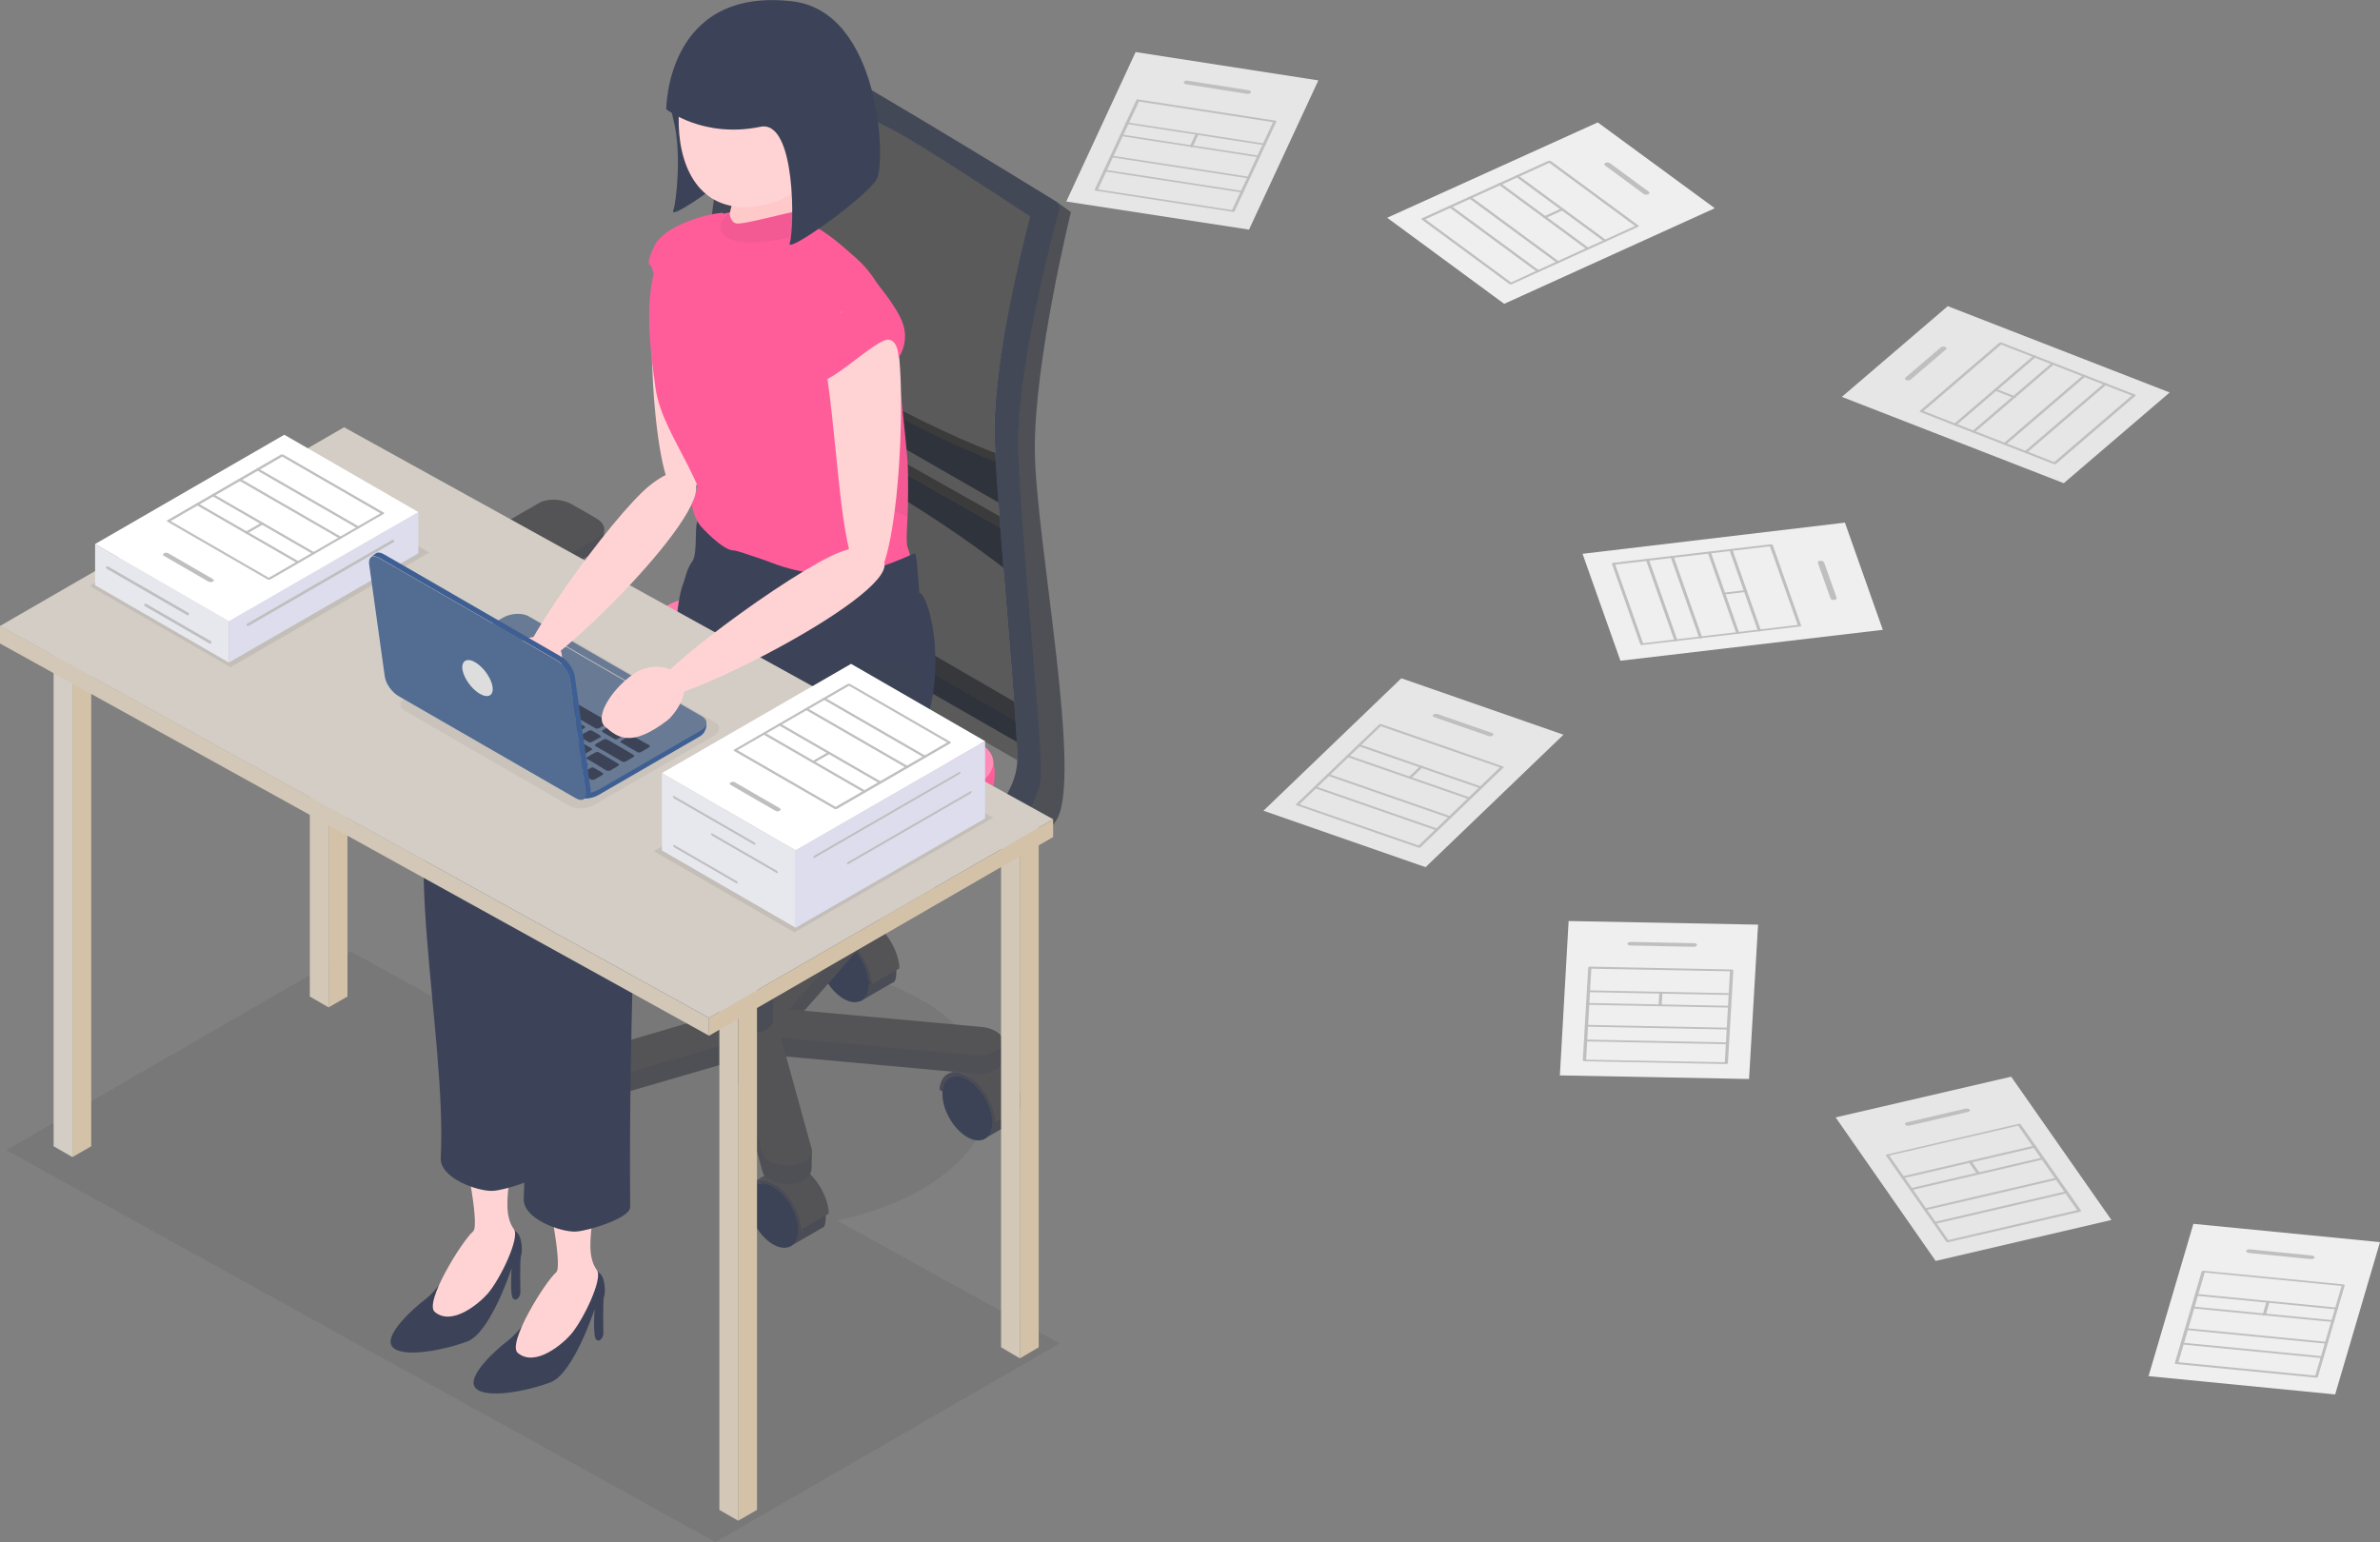 <?xml version="1.0" encoding="utf-8"?>
<!-- Generator: Adobe Illustrator 25.0.1, SVG Export Plug-In . SVG Version: 6.00 Build 0)  -->
<svg version="1.1" id="_レイヤー_2" xmlns="http://www.w3.org/2000/svg" xmlns:xlink="http://www.w3.org/1999/xlink" x="0px"
	 y="0px" viewBox="0 0 923.4 598.5" style="enable-background:new 0 0 923.4 598.5;" xml:space="preserve">
<rect x="0" y="0" width="923.4" height="598.5" fill="#808080" stroke="none"/>
<style type="text/css">
	.st0{fill:#EFEFEF;}
	.st1{fill:#BFBFBF;}
	.st2{fill:#E6E6E6;}
	.st3{opacity:0.1;fill:#333333;enable-background:new    ;}
	.st4{fill:#4A4C56;}
	.st5{fill:#4F5056;}
	.st6{fill:#545456;}
	.st7{fill:#3D4356;}
	.st8{fill:#443A2B;}
	.st9{fill:#434856;}
	.st10{opacity:0.3;enable-background:new    ;}
	.st11{fill:#FF5D9A;}
	.st12{fill:url(#SVGID_1_);}
	.st13{fill:#FFD3D4;}
	.st14{opacity:5.000000e-02;enable-background:new    ;}
	.st15{fill:#3C4358;}
	.st16{fill:#FFC9CA;}
	.st17{fill:#D3C2A8;}
	.st18{fill:#D3CDC5;}
	.st19{fill:#D3C7B7;}
	.st20{fill:#E5E5EC;}
	.st21{fill:#FFFFFF;}
	.st22{fill:#E7E7EE;}
	.st23{fill:#DDDDEE;}
	.st24{fill:#3E5F94;}
	.st25{fill:#697A94;}
	.st26{fill:#BDBDBD;}
	.st27{fill:#536C92;}
	.st28{fill:#DDDDDD;}
</style>
<g id="_レイヤー_2-2">
	<g>
		<g>
			<polygon class="st0" points="608.6,357.4 682.1,358.8 678.6,418.7 605.2,417.3 			"/>
			<path class="st1" d="M632.7,365.5l24.5,0.5c0.7,0,1.2,0.3,1.2,0.7s-0.6,0.7-1.3,0.7l-24.5-0.5c-0.7,0-1.2-0.3-1.2-0.7
				C631.4,365.8,632,365.5,632.7,365.5L632.7,365.5z"/>
			<g>
				<path class="st1" d="M616.8,375.1l55.1,1.1c0.3,0,0.6,0.2,0.6,0.4l-2.1,36c0,0.2-0.3,0.3-0.6,0.3l-55.1-1.1
					c-0.3,0-0.6-0.2-0.6-0.4l2.1-36C616.2,375.3,616.5,375.1,616.8,375.1L616.8,375.1z M671.2,376.9l-53.8-1l-2,35.3l53.8,1
					L671.2,376.9L671.2,376.9z"/>
				<path class="st1" d="M615.2,403.4l55.1,1.1c0.3,0,0.6,0.2,0.6,0.4s-0.3,0.3-0.6,0.3l-55.1-1.1c-0.3,0-0.6-0.2-0.6-0.4
					C614.6,403.5,614.9,403.4,615.2,403.4z"/>
				<path class="st1" d="M615.5,397.7l55.1,1.1c0.3,0,0.6,0.2,0.6,0.4c0,0.2-0.3,0.3-0.6,0.3l-55.1-1.1c-0.3,0-0.6-0.2-0.6-0.4
					C614.9,397.9,615.2,397.7,615.5,397.7L615.5,397.7z"/>
				<path class="st1" d="M616,389.2l55.1,1.1c0.3,0,0.6,0.2,0.6,0.4c0,0.2-0.3,0.3-0.6,0.3l-55.1-1.1c-0.3,0-0.6-0.2-0.6-0.4
					C615.4,389.4,615.7,389.2,616,389.2L616,389.2z"/>
				<path class="st1" d="M616.3,384.3l55.1,1.1c0.3,0,0.6,0.2,0.6,0.4s-0.3,0.3-0.6,0.3l-55.1-1.1c-0.3,0-0.6-0.2-0.6-0.4
					S616,384.3,616.3,384.3L616.3,384.3z"/>
				<path class="st1" d="M644.4,384.8c0.3,0,0.6,0.2,0.6,0.4l-0.3,4.9c0,0.2-0.3,0.3-0.6,0.3s-0.6-0.2-0.6-0.4l0.3-4.9
					C643.8,385,644.1,384.8,644.4,384.8z"/>
			</g>
		</g>
		<g>
			<polygon class="st0" points="851,474.9 923.4,482 906,541.1 833.6,534 			"/>
			<path class="st1" d="M872.9,484.8l24.1,2.4c0.7,0.1,1.1,0.4,1,0.8s-0.7,0.6-1.4,0.6l-24.1-2.4c-0.7-0.1-1.1-0.4-1-0.8
				C871.6,485,872.2,484.7,872.9,484.8z"/>
			<g>
				<path class="st1" d="M854.9,493.1l54.3,5.3c0.3,0,0.6,0.2,0.5,0.4l-10.4,35.5c-0.1,0.2-0.4,0.3-0.7,0.3l-54.3-5.3
					c-0.3,0-0.6-0.2-0.5-0.4l10.4-35.5C854.3,493.2,854.6,493.1,854.9,493.1L854.9,493.1z M908.5,499l-53.1-5.2l-10.2,34.8l53.1,5.2
					L908.5,499z"/>
				<path class="st1" d="M846.8,521l54.3,5.3c0.3,0,0.6,0.2,0.5,0.4c-0.1,0.2-0.4,0.3-0.7,0.3l-54.3-5.3c-0.3,0-0.6-0.2-0.5-0.4
					C846.1,521.1,846.4,520.9,846.8,521L846.8,521z"/>
				<path class="st1" d="M848.4,515.4l54.3,5.3c0.3,0,0.6,0.2,0.5,0.4c-0.1,0.2-0.4,0.3-0.7,0.3l-54.3-5.3c-0.3,0-0.6-0.2-0.5-0.4
					C847.7,515.5,848.1,515.4,848.4,515.4z"/>
				<path class="st1" d="M850.9,507l54.3,5.3c0.3,0,0.6,0.2,0.5,0.4c-0.1,0.2-0.4,0.3-0.7,0.3l-54.3-5.3c-0.3,0-0.6-0.2-0.5-0.4
					C850.2,507.1,850.5,507,850.9,507z"/>
				<path class="st1" d="M852.3,502.1l54.3,5.3c0.3,0,0.6,0.2,0.5,0.4c-0.1,0.2-0.4,0.3-0.7,0.3l-54.3-5.3c-0.3,0-0.6-0.2-0.5-0.4
					S852,502.1,852.3,502.1z"/>
				<path class="st1" d="M880,504.9c0.3,0,0.6,0.2,0.5,0.4l-1.4,4.9c-0.1,0.2-0.4,0.3-0.7,0.3c-0.3,0-0.6-0.2-0.5-0.4l1.4-4.9
					C879.4,505,879.7,504.8,880,504.9z"/>
			</g>
		</g>
		<g>
			<polygon class="st2" points="543.7,263.2 606.6,285.1 553.1,336.5 490.2,314.6 			"/>
			<path class="st1" d="M557.8,277.1l21,7.3c0.6,0.2,0.8,0.6,0.4,1c-0.3,0.3-1.1,0.4-1.7,0.2l-21-7.3c-0.6-0.2-0.8-0.6-0.4-1
				C556.5,277,557.2,276.9,557.8,277.1z"/>
			<g>
				<path class="st1" d="M535.9,281l47.2,16.4c0.3,0.1,0.4,0.3,0.2,0.5l-32.2,30.9c-0.2,0.2-0.5,0.2-0.8,0.1l-47.2-16.4
					c-0.3-0.1-0.4-0.3-0.2-0.5l32.2-30.9C535.2,281,535.6,280.9,535.9,281z M581.9,297.8l-46.2-16l-31.5,30.3l46.2,16L581.9,297.8
					L581.9,297.8z"/>
				<path class="st1" d="M510.6,305.2l47.2,16.4c0.3,0.1,0.4,0.3,0.2,0.5c-0.2,0.2-0.5,0.2-0.8,0.1L510,305.8
					c-0.3-0.1-0.4-0.3-0.2-0.5C510,305.2,510.3,305.1,510.6,305.2L510.6,305.2z"/>
				<path class="st1" d="M515.7,300.4l47.2,16.4c0.3,0.1,0.4,0.3,0.2,0.5c-0.2,0.2-0.5,0.2-0.8,0.1L515.1,301
					c-0.3-0.1-0.4-0.3-0.2-0.5C515,300.3,515.4,300.3,515.7,300.4z"/>
				<path class="st1" d="M523.2,293.1l47.2,16.4c0.3,0.1,0.4,0.3,0.2,0.5c-0.2,0.2-0.5,0.2-0.8,0.1l-47.2-16.4
					c-0.3-0.1-0.4-0.3-0.2-0.5C522.6,293.1,523,293,523.2,293.1L523.2,293.1z"/>
				<path class="st1" d="M527.7,288.9l47.2,16.4c0.3,0.1,0.4,0.3,0.2,0.5c-0.2,0.2-0.5,0.2-0.8,0.1L527,289.5
					c-0.3-0.1-0.4-0.3-0.2-0.5C527,288.8,527.4,288.8,527.7,288.9z"/>
				<path class="st1" d="M551.8,297.2c0.3,0.1,0.4,0.3,0.2,0.5l-4.4,4.2c-0.2,0.2-0.5,0.2-0.8,0.1c-0.3-0.1-0.4-0.3-0.2-0.5l4.4-4.2
					C551.1,297.2,551.5,297.1,551.8,297.2z"/>
			</g>
		</g>
		<g>
			<polygon class="st2" points="712.2,433.6 780.3,417.8 819.2,473.4 751,489.3 			"/>
			<path class="st1" d="M739.9,435.5l22.7-5.3c0.6-0.1,1.3,0,1.6,0.4c0.3,0.4-0.1,0.8-0.7,0.9l-22.7,5.3c-0.6,0.1-1.3,0-1.6-0.4
				C738.9,436,739.2,435.6,739.9,435.5z"/>
			<g>
				<path class="st1" d="M732.1,448l51.1-11.9c0.3-0.1,0.7,0,0.8,0.2l23.4,33.4c0.1,0.2,0,0.4-0.3,0.5L755.9,482
					c-0.3,0.1-0.7,0-0.8-0.2l-23.4-33.4C731.6,448.2,731.8,448,732.1,448z M783,436.8l-50,11.6l22.9,32.8l50-11.6L783,436.8
					L783,436.8z"/>
				<path class="st1" d="M750.4,474.2l51.1-11.9c0.3-0.1,0.7,0,0.8,0.2c0.1,0.2,0,0.4-0.3,0.5l-51.1,11.9c-0.3,0.1-0.7,0-0.8-0.2
					C749.9,474.4,750.1,474.2,750.4,474.2z"/>
				<path class="st1" d="M746.7,468.9l51.1-11.9c0.3-0.1,0.7,0,0.8,0.2c0.1,0.2,0,0.4-0.3,0.5l-51.1,11.9c-0.3,0.1-0.7,0-0.8-0.2
					S746.4,469,746.7,468.9z"/>
				<path class="st1" d="M741.2,461.1l51.1-11.9c0.3-0.1,0.7,0,0.8,0.2c0.1,0.2,0,0.4-0.3,0.5l-51.1,11.9c-0.3,0.1-0.7,0-0.8-0.2
					C740.8,461.3,740.9,461.1,741.2,461.1z"/>
				<path class="st1" d="M738,456.5l51.1-11.9c0.3-0.1,0.7,0,0.8,0.2c0.1,0.2,0,0.4-0.3,0.5l-51.1,11.9c-0.3,0.1-0.7,0-0.8-0.2
					C737.6,456.7,737.7,456.5,738,456.5z"/>
				<path class="st1" d="M764.1,450.4c0.3-0.1,0.7,0,0.8,0.2l3.2,4.6c0.1,0.2,0,0.4-0.3,0.5c-0.3,0.1-0.7,0-0.8-0.2l-3.2-4.6
					C763.7,450.7,763.8,450.5,764.1,450.4z"/>
			</g>
		</g>
		<g>
			<polygon class="st0" points="619.9,47.5 665.3,80.8 583.6,117.9 538.2,84.5 			"/>
			<path class="st1" d="M624.6,63.3l15.1,11.1c0.4,0.3,0.3,0.8-0.2,1c-0.5,0.2-1.3,0.2-1.7-0.1l-15.1-11.1c-0.4-0.3-0.3-0.8,0.2-1
				C623.4,63,624.2,63,624.6,63.3z"/>
			<g>
				<path class="st1" d="M601.7,62.5l34,25c0.2,0.2,0.2,0.4-0.1,0.5l-49.1,22.3c-0.3,0.1-0.7,0.1-0.9-0.1l-34-25
					c-0.2-0.2-0.2-0.4,0.1-0.5l49.1-22.3C601.1,62.3,601.5,62.4,601.7,62.5z M634.4,87.7l-33.3-24.5L553,85.1l33.3,24.5
					C586.2,109.5,634.4,87.7,634.4,87.7z"/>
				<path class="st1" d="M563.2,80l34,25c0.2,0.2,0.2,0.4-0.1,0.5s-0.7,0.1-0.9-0.1l-34-25c-0.2-0.2-0.2-0.4,0.1-0.5
					C562.6,79.8,563,79.8,563.2,80z"/>
				<path class="st1" d="M570.9,76.5l34,25c0.2,0.2,0.2,0.4-0.1,0.5c-0.3,0.1-0.7,0.1-0.9-0.1l-34-25c-0.2-0.2-0.2-0.4,0.1-0.5
					C570.3,76.3,570.7,76.3,570.9,76.5z"/>
				<path class="st1" d="M582.4,71.2l34,25c0.2,0.2,0.2,0.4-0.1,0.5s-0.7,0.1-0.9-0.1l-34-25c-0.2-0.2-0.2-0.4,0.1-0.5
					C581.8,71.1,582.2,71.1,582.4,71.2z"/>
				<path class="st1" d="M589.2,68.2l34,25c0.2,0.2,0.2,0.4-0.1,0.5c-0.3,0.1-0.7,0.1-0.9-0.1l-34-25c-0.2-0.2-0.2-0.4,0.1-0.5
					C588.6,68,588.9,68,589.2,68.2z"/>
				<path class="st1" d="M606.6,81c0.2,0.2,0.2,0.4-0.1,0.5l-6.7,3.1c-0.3,0.1-0.7,0.1-0.9-0.1c-0.2-0.2-0.2-0.4,0.1-0.5l6.7-3.1
					C606,80.8,606.3,80.8,606.6,81z"/>
			</g>
		</g>
		<g>
			<polygon class="st0" points="715.8,202.8 730.5,244.4 628.7,256.4 614,214.9 			"/>
			<path class="st1" d="M707.7,218.2l4.9,13.8c0.1,0.4-0.3,0.8-1,0.8c-0.7,0.1-1.3-0.2-1.4-0.6l-4.9-13.8c-0.1-0.4,0.3-0.8,1-0.8
				C706.9,217.6,707.5,217.8,707.7,218.2z"/>
			<g>
				<path class="st1" d="M687.8,211.5l11,31.2c0.1,0.2-0.1,0.4-0.5,0.4l-61.2,7.2c-0.3,0-0.7-0.1-0.7-0.3l-11-31.2
					c-0.1-0.2,0.1-0.4,0.5-0.4l61.2-7.2C687.4,211.2,687.7,211.4,687.8,211.5L687.8,211.5z M697.5,242.5L686.7,212l-60,7.1
					l10.8,30.5L697.5,242.5z"/>
				<path class="st1" d="M639.8,217.2l11,31.2c0.1,0.2-0.1,0.4-0.5,0.4c-0.3,0-0.7-0.1-0.7-0.3l-11-31.2c-0.1-0.2,0.1-0.4,0.5-0.4
					C639.4,216.9,639.8,217,639.8,217.2z"/>
				<path class="st1" d="M649.4,216.1l11,31.2c0.1,0.2-0.1,0.4-0.5,0.4c-0.3,0-0.7-0.1-0.7-0.3l-11-31.2c-0.1-0.2,0.1-0.4,0.5-0.4
					C649,215.8,649.4,215.9,649.4,216.1z"/>
				<path class="st1" d="M663.8,214.4l11,31.2c0.1,0.2-0.1,0.4-0.5,0.4c-0.3,0-0.7-0.1-0.7-0.3l-11-31.2c-0.1-0.2,0.1-0.4,0.5-0.4
					C663.4,214.1,663.8,214.2,663.8,214.4z"/>
				<path class="st1" d="M672.2,213.4l11,31.2c0.1,0.2-0.1,0.4-0.5,0.4c-0.3,0-0.7-0.1-0.7-0.3l-11-31.2c-0.1-0.2,0.1-0.4,0.5-0.4
					C671.8,213.1,672.1,213.2,672.2,213.4z"/>
				<path class="st1" d="M677.9,229.3c0.1,0.2-0.1,0.4-0.5,0.4l-8.4,1c-0.3,0-0.7-0.1-0.7-0.3c-0.1-0.2,0.1-0.4,0.5-0.4l8.4-1
					C677.5,229,677.8,229.1,677.9,229.3z"/>
			</g>
		</g>
		<g>
			<polygon class="st2" points="440.6,20.2 511.5,31.2 484.6,89.1 413.7,78.2 			"/>
			<path class="st1" d="M460.8,31.3l23.6,3.7c0.7,0.1,1,0.5,0.9,0.9c-0.2,0.4-0.8,0.6-1.5,0.5l-23.6-3.7c-0.7-0.1-1-0.5-0.9-0.9
				C459.5,31.4,460.1,31.2,460.8,31.3z"/>
			<g>
				<path class="st1" d="M441.6,38.6l53.2,8.2c0.3,0.1,0.5,0.2,0.4,0.4l-16.2,34.8c-0.1,0.2-0.4,0.3-0.7,0.2l-53.2-8.2
					c-0.3-0.1-0.5-0.2-0.4-0.4l16.2-34.8C440.9,38.6,441.2,38.5,441.6,38.6z M493.9,47.4l-52-8L426,73.5l52,8
					C478,81.5,493.9,47.4,493.9,47.4z"/>
				<path class="st1" d="M428.9,65.9l53.2,8.2c0.3,0.1,0.5,0.2,0.4,0.4c-0.1,0.2-0.4,0.3-0.7,0.2l-53.2-8.2
					c-0.3-0.1-0.5-0.2-0.4-0.4S428.6,65.8,428.9,65.9z"/>
				<path class="st1" d="M431.4,60.4l53.2,8.2c0.3,0.1,0.5,0.2,0.4,0.4c-0.1,0.2-0.4,0.3-0.7,0.2l-53.2-8.2
					c-0.3-0.1-0.5-0.2-0.4-0.4C430.8,60.5,431.1,60.4,431.4,60.4z"/>
				<path class="st1" d="M435.2,52.2l53.2,8.2c0.3,0.1,0.5,0.2,0.4,0.4c-0.1,0.2-0.4,0.3-0.7,0.2l-53.2-8.2
					c-0.3-0.1-0.5-0.2-0.4-0.4C434.6,52.3,434.9,52.2,435.2,52.2z"/>
				<path class="st1" d="M437.4,47.5l53.2,8.2c0.3,0.1,0.5,0.2,0.4,0.4c-0.1,0.2-0.4,0.3-0.7,0.2l-53.2-8.2
					c-0.3-0.1-0.5-0.2-0.4-0.4C436.8,47.5,437.1,47.4,437.4,47.5z"/>
				<path class="st1" d="M464.6,51.7c0.3,0.1,0.5,0.2,0.4,0.4l-2.2,4.8c-0.1,0.2-0.4,0.3-0.7,0.2s-0.5-0.2-0.4-0.4l2.2-4.8
					C464,51.7,464.3,51.6,464.6,51.7z"/>
			</g>
		</g>
		<g>
			<polygon class="st2" points="714.6,154 755.7,118.8 841.8,152.3 800.7,187.5 			"/>
			<path class="st1" d="M739.3,146.5l13.7-11.7c0.4-0.3,1.1-0.4,1.7-0.2c0.6,0.2,0.7,0.7,0.3,1l-13.7,11.7c-0.4,0.3-1.1,0.4-1.7,0.2
				C739.1,147.3,738.9,146.9,739.3,146.5z"/>
			<g>
				<path class="st1" d="M744.9,159.4l30.8-26.4c0.2-0.2,0.6-0.2,0.8-0.1l51.8,20.2c0.3,0.1,0.4,0.3,0.2,0.5l-30.8,26.4
					c-0.2,0.2-0.6,0.2-0.8,0.1l-51.8-20.2C744.8,159.8,744.8,159.5,744.9,159.4L744.9,159.4z M776.4,133.7l-30.1,25.8l50.7,19.8
					l30.1-25.8L776.4,133.7z"/>
				<path class="st1" d="M785.5,175.2l30.8-26.4c0.2-0.2,0.6-0.2,0.8-0.1c0.3,0.1,0.4,0.3,0.2,0.5l-30.8,26.4
					c-0.2,0.2-0.6,0.2-0.8,0.1S785.3,175.4,785.5,175.2L785.5,175.2z"/>
				<path class="st1" d="M777.4,172l30.8-26.4c0.2-0.2,0.6-0.2,0.8-0.1c0.3,0.1,0.4,0.3,0.2,0.5l-30.8,26.4
					c-0.2,0.2-0.6,0.2-0.8,0.1C777.3,172.4,777.2,172.2,777.4,172L777.4,172z"/>
				<path class="st1" d="M765.2,167.3l30.8-26.4c0.2-0.2,0.6-0.2,0.8-0.1c0.3,0.1,0.4,0.3,0.2,0.5l-30.8,26.4
					c-0.2,0.2-0.6,0.2-0.8,0.1C765.1,167.7,765.1,167.5,765.2,167.3L765.2,167.3z"/>
				<path class="st1" d="M758.1,164.5l30.8-26.4c0.2-0.2,0.6-0.2,0.8-0.1c0.3,0.1,0.4,0.3,0.2,0.5l-30.8,26.4
					c-0.2,0.2-0.6,0.2-0.8,0.1C758,164.9,757.9,164.7,758.1,164.5L758.1,164.5z"/>
				<path class="st1" d="M773.9,151.1c0.2-0.2,0.6-0.2,0.8-0.1l7.1,2.8c0.3,0.1,0.4,0.3,0.2,0.5s-0.6,0.2-0.8,0.1l-7.1-2.8
					C773.8,151.4,773.7,151.2,773.9,151.1z"/>
			</g>
		</g>
		<g>
			<path class="st3" d="M324.8,473.6c34.5-7.3,59.1-26.3,59.1-48.8c0-28.7-40.3-52-89.9-52c-40.2,0-74.2,15.2-85.7,36.3l-72.2-39.9
				L2.5,446.3l275.1,152.1l133.5-77.1L324.8,473.6L324.8,473.6z"/>
			<g>
				<g>
					<g>
						
							<ellipse transform="matrix(0.899 -0.437 0.437 0.899 -97.373 126.375)" class="st4" cx="226.1" cy="274.9" rx="13" ry="4.2"/>
						
							<ellipse transform="matrix(0.899 -0.437 0.437 0.899 -77.675 109.451)" class="st4" cx="199.1" cy="223.6" rx="13" ry="4.2"/>
						<polygon class="st4" points="237.1,268.5 210.2,217.2 188.1,230 215.1,281.3 						"/>
						<path class="st5" d="M154.4,241.1l8.1,4.7c3.8,2.2,9.5,2.4,12.8,0.5l55-31.7c3.3-1.9,6-10,2.2-12.2l-10.6-1.7
							c-3.8-2.2-9.5-2.4-12.8-0.5l-57.6,28.5C148.2,230.6,150.6,238.9,154.4,241.1L154.4,241.1z"/>
						<path class="st6" d="M153.2,235.4l9.4,5.4c3.8,2.2,9.5,2.4,12.8,0.5l56.8-32.8c3.3-1.9,2.9-5.2-0.9-7.4l-9.4-5.4
							c-3.8-2.2-9.5-2.4-12.8-0.5L152.3,228C149,229.9,149.4,233.2,153.2,235.4z"/>
					</g>
					<g>
						<path class="st4" d="M301.2,459.9c0-6.2,4.3-8.6,9.6-5.6s9.6,10.6,9.6,16.7c0,6.2-1,5-2.6,6.1l0,0l-0.1,0.1
							c-0.1,0-0.2,0.1-0.2,0.1l-11.2,6.5l-2.2-12.4l1.8,0.7C303,468.6,301.2,464,301.2,459.9L301.2,459.9L301.2,459.9z"/>
						<path class="st6" d="M300,458.3c0.4-6.3,5.1-8.7,10.8-5.4c5.7,3.3,10.4,11.2,10.8,17.9L300,458.3L300,458.3L300,458.3z"/>
						<path class="st4" d="M293.7,457.9l17.1,19.2l-21.7-12.5C289.3,460.9,291.1,458.5,293.7,457.9L293.7,457.9L293.7,457.9z"/>
						<path class="st6" d="M300,459.2c-2.3-1.4-4.5-1.7-6.3-1.3l0,0l8.7-5.2l19.2,18.2l-10.8,6.3C310.4,470.4,305.7,462.5,300,459.2
							L300,459.2L300,459.2z"/>
						<path class="st4" d="M300,459.2c5.7,3.3,10.4,11.2,10.8,17.9l-17.1-19.2C295.5,457.5,297.6,457.8,300,459.2L300,459.2
							L300,459.2z"/>
						<ellipse transform="matrix(0.866 -0.5 0.5 0.866 -195.702 213.192)" class="st7" cx="300" cy="471.8" rx="7.9" ry="13.6"/>
						<path class="st4" d="M212.3,430c0-6.2,4.3-8.6,9.6-5.6c5.3,3.1,9.6,10.6,9.6,16.7c0,6.2-1,5-2.6,6.1l0,0l-0.1,0.1
							c-0.1,0-0.2,0.1-0.2,0.1l-11.2,6.5l-2.2-12.4l1.8,0.7C214.2,438.7,212.3,434.1,212.3,430L212.3,430L212.3,430z"/>
						<path class="st6" d="M211.1,428.4c0.4-6.3,5.1-8.7,10.8-5.4c5.7,3.3,10.4,11.2,10.8,17.9L211.1,428.4L211.1,428.4z"/>
						<path class="st4" d="M204.8,428l17.1,19.2l-21.7-12.5C200.5,431,202.2,428.6,204.8,428L204.8,428z"/>
						<path class="st6" d="M211.1,429.3c-2.3-1.4-4.5-1.7-6.3-1.3l0,0l8.7-5.2l19.2,18.2l-10.8,6.3
							C221.5,440.5,216.8,432.6,211.1,429.3L211.1,429.3L211.1,429.3z"/>
						<path class="st4" d="M211.1,429.3c5.7,3.3,10.4,11.2,10.8,17.9L204.8,428C206.6,427.6,208.7,428,211.1,429.3L211.1,429.3
							L211.1,429.3z"/>
						
							<ellipse transform="matrix(0.866 -0.5 0.5 0.866 -192.666 164.74)" class="st7" cx="211.1" cy="441.9" rx="7.9" ry="13.6"/>
						<path class="st4" d="M222.7,373c0-6.2,4.3-8.6,9.6-5.6c5.3,3.1,9.6,10.6,9.6,16.7c0,2.9-1,5-2.6,6.1l0,0l-0.1,0.1
							c-0.1,0-0.2,0.1-0.2,0.1l-11.2,6.5l-2.2-12.4l1.8,0.7C224.6,381.7,222.7,377,222.7,373L222.7,373L222.7,373z"/>
						<path class="st6" d="M221.5,371.4c0.4-6.3,5.1-8.7,10.8-5.4c5.7,3.3,10.4,11.2,10.8,17.9L221.5,371.4L221.5,371.4z"/>
						<path class="st4" d="M215.3,371l17.1,19.2l-21.7-12.5C210.9,374,212.7,371.6,215.3,371L215.3,371z"/>
						<path class="st6" d="M221.5,372.3c-2.3-1.4-4.5-1.7-6.3-1.3l0,0l8.7-5.2l19.2,18.2l-10.8,6.3
							C232,383.5,227.3,375.6,221.5,372.3L221.5,372.3L221.5,372.3z"/>
						<path class="st4" d="M221.5,372.3c5.7,3.3,10.4,11.2,10.8,17.9L215.3,371C217,370.6,219.2,370.9,221.5,372.3L221.5,372.3
							L221.5,372.3z"/>
						
							<ellipse transform="matrix(0.866 -0.5 0.5 0.866 -162.75 162.34)" class="st7" cx="221.5" cy="384.9" rx="7.9" ry="13.6"/>
						<path class="st4" d="M328.6,364.7c0-6.2,4.3-8.6,9.6-5.6c5.3,3.1,9.6,10.6,9.6,16.7c0,6.2-1,5-2.6,6.1l0,0l-0.1,0.1
							c-0.1,0-0.2,0.1-0.2,0.1l-11.2,6.5l-2.2-12.4l1.8,0.7C330.4,373.4,328.6,368.7,328.6,364.7L328.6,364.7L328.6,364.7z"/>
						<path class="st6" d="M327.4,363.1c0.4-6.3,5.1-8.7,10.8-5.4c5.7,3.3,10.4,11.2,10.8,17.9L327.4,363.1L327.4,363.1L327.4,363.1
							z"/>
						<path class="st8" d="M321.1,362.7l17.1,19.2l-21.7-12.5C316.8,365.7,318.5,363.3,321.1,362.7L321.1,362.7z"/>
						<path class="st6" d="M327.4,364c-2.3-1.4-4.5-1.7-6.3-1.3l0,0l8.7-5.2l19.2,18.2l-10.8,6.3C337.8,375.2,333.1,367.3,327.4,364
							L327.4,364L327.4,364z"/>
						<path class="st4" d="M327.4,364c5.7,3.3,10.4,11.2,10.8,17.9l-17.1-19.2C322.9,362.2,325,362.6,327.4,364L327.4,364L327.4,364
							z"/>
						
							<ellipse transform="matrix(0.866 -0.5 0.5 0.866 -144.414 214.131)" class="st7" cx="327.4" cy="376.5" rx="7.9" ry="13.6"/>
						<path class="st4" d="M376.5,418.2c0-6.2,4.3-8.6,9.6-5.6c5.3,3.1,9.6,10.6,9.6,16.7c0,2.9-1,5-2.6,6.1l0,0l-0.1,0.1
							c-0.1,0-0.2,0.1-0.2,0.1l-11.2,6.5l-2.2-12.4l1.8,0.7C378.4,426.9,376.5,422.3,376.5,418.2L376.5,418.2L376.5,418.2z"/>
						<path class="st6" d="M375.3,416.6c0.4-6.3,5.1-8.7,10.8-5.4c5.7,3.3,10.4,11.2,10.8,17.9L375.3,416.6L375.3,416.6L375.3,416.6
							z"/>
						<path class="st4" d="M369.1,416.2l17.1,19.2l-21.7-12.5C364.7,419.2,366.5,416.8,369.1,416.2L369.1,416.2z"/>
						<path class="st6" d="M375.3,417.5c-2.3-1.4-4.5-1.7-6.3-1.3l0,0l8.7-5.2l19.2,18.2l-10.8,6.3
							C385.8,428.7,381.1,420.8,375.3,417.5L375.3,417.5L375.3,417.5z"/>
						<path class="st4" d="M375.3,417.5c5.7,3.3,10.4,11.2,10.8,17.9L369,416.2C370.8,415.8,373,416.2,375.3,417.5L375.3,417.5
							L375.3,417.5z"/>
						
							<ellipse transform="matrix(0.866 -0.5 0.5 0.866 -164.759 245.294)" class="st7" cx="375.3" cy="430.1" rx="7.9" ry="13.6"/>
						<path class="st5" d="M323.2,354.8c2.4-2.7,8.2-3.8,13-2.4c0.2,0.1,0.4,0.1,0.6,0.2l4.7-2.2v6.7h0c0.1,0.9-0.2,1.9-1,2.8
							l-39.3,44.6l-17.2-5.1L323.2,354.8L323.2,354.8z"/>
						<path class="st5" d="M218.8,359.5l5.5,2.3c3.6-1,8-0.6,10.9,1.1l61.3,35.4l-13.6,7.9l-61.3-35.4c-1.9-1.1-2.9-2.6-2.8-4l0,0
							L218.8,359.5L218.8,359.5L218.8,359.5z"/>
						<path class="st5" d="M301.3,403.7l-15.7-0.5l-3.3,2.2l13.6,49.4c0.8,3,5.8,5.1,11,4.6l0,0c5.3-0.5,8-3,8-6.4l0.1-6.1
							L301.3,403.7L301.3,403.7L301.3,403.7z"/>
						<path class="st5" d="M202.4,419.2l2.7,3.5c0.7-0.4,1.6-0.8,2.5-1.1l1.8-0.5l74.4-16.6l0.1,7.4l-67.6,19.7
							c-4.7,1.4-10.5,0.3-13-2.4c-0.8-0.9-1.1-1.8-1-2.8L202.4,419.2L202.4,419.2L202.4,419.2z"/>
						<path class="st5" d="M295.3,397.8l-3,11l85.6,7.8c5.3,0.5,10.2-1.6,11-4.6l0,0c0.8-3,1.7-11.3-3.6-11.8L295.3,397.8z"/>
						<path class="st6" d="M282.9,399l13.6-7.9l-61.3-35.4c-3.8-2.2-9.9-2.2-13.6,0l0,0c-3.8,2.2-3.8,5.7,0,7.9L282.9,399L282.9,399
							z"/>
						<path class="st6" d="M283.9,392.3l17.2,5.1l39.3-44.6c2.4-2.7,0.5-6.1-4.2-7.5l0,0c-4.7-1.4-10.5-0.3-13,2.4L283.9,392.3z"/>
						<path class="st6" d="M295.3,390.7l-3,11l85.6,7.8c5.3,0.5,10.2-1.6,11-4.6l0,0c0.8-3-2.8-5.9-8-6.4L295.3,390.7z"/>
						<path class="st6" d="M301.3,396.5l-19,1.7l13.6,49.4c0.8,3,5.8,5.1,11,4.6l0,0c5.3-0.5,8.8-3.3,8-6.4L301.3,396.5L301.3,396.5
							z"/>
						<path class="st6" d="M293.7,401.6l-8.8-9.9l-77.2,22.7c-4.7,1.4-6.6,4.7-4.2,7.5l0,0c2.4,2.7,8.2,3.8,13,2.4L293.7,401.6
							L293.7,401.6L293.7,401.6z"/>
						<ellipse class="st4" cx="291.4" cy="396" rx="8.5" ry="4.9"/>
						<rect x="283" y="325.4" class="st4" width="16.9" height="70.6"/>
					</g>
					<path class="st7" d="M382.3,302.2c0,0,1.2,31.1-36.3,46.1c-14.3,5.7-46.3,25.1-57.5,20.7c-11.2-4.4-87.6-45.9-88.5-51.7
						c-0.9-5.8,0-20.3,0-20.3L382.3,302.2L382.3,302.2z"/>
					<path class="st7" d="M286.2,248.7c22.8,23.1,54.2,41.2,94.2,54.4c7.2,4.2,6.5,11.3-1.5,15.9l-69.4,40.1
						c-26.8,15.5-147.1-54-120.3-69.5l69.4-40.1C266.7,244.9,279,244.5,286.2,248.7L286.2,248.7z"/>
					<g>
						<path class="st5" d="M234.5,274.3c0,0,11,6.1,17,6.1s36.3-10.3,47.2-25.8s-7.7-109-8.1-143.5c-0.4-34.5,14-92.9,14-92.9
							l-4.1-3.1c0,0-17.6,71.5-16.4,105c1.2,33.9,9,101.2,8.8,115.7c-0.2,14.9-17,34-41.8,35.7c-13.9,1-12-6.8-14-6.6
							C235,265.1,234.5,274.3,234.5,274.3L234.5,274.3z"/>
						<path class="st6" d="M284.7,120.4l3.3-1.5c0,0,20.4,17.4,45.2,31.4c21.8,12.4,44.5,22.7,56.4,26.7l-2.2,2.9
							C355.1,166.9,317.1,146.9,284.7,120.4z"/>
						<path class="st9" d="M284.7,136l104.1,59.8v-15.6c-33.8-13-70.3-33.8-104.1-59.8V136L284.7,136z"/>
						<polygon class="st6" points="286.3,146.8 290.1,145.2 393.6,203.6 389.8,205.7 						"/>
						<path class="st9" d="M389.8,205.7l-103.5-58.8l1,15.2c33.8,13,70.1,33.6,103.9,59.6L389.8,205.7L389.8,205.7z"/>
						<polygon class="st9" points="395.4,288.4 292.5,229.4 292,220.9 395.4,280.4 						"/>
						<polygon class="st5" points="292.2,221 300.7,218.5 395.6,273.5 395.2,280.6 						"/>
						<path class="st10" d="M284.1,111c1.2,33.9,9,110.2,8.8,124.7c0,0.2,0,0.4,0,0.6L394.7,295c0-0.1,0-0.1,0-0.2
							c0.2-14.9-7.5-91.2-8.8-124.7c-1-25.8,9.3-65.2,14.1-86.1c-14.3-9.4-43.1-28.2-52.5-33.2c-10.1-5.4-38.5-19.6-49.5-25
							C293.2,46.9,283.2,85.5,284.1,111L284.1,111z"/>
						<path class="st5" d="M345.4,338.4C345.4,338.4,345.4,338.4,345.4,338.4c0-0.1,0-0.4,0.1-0.8c0,0,0,0,0,0c0-0.2,0-0.4,0.1-0.7
							c0,0,0,0,0,0c0,0,0,0,0,0c0.1-0.5,0.1-1.2,0.2-1.8c0,0,0,0,0,0c0,0,0,0,0,0c0.2-1.7,0.6-3.6,1.1-4.8c0.1-0.3,0.3-0.6,0.5-0.8
							c0,0,0,0,0,0c0.1-0.1,0.2-0.2,0.3-0.2c0,0,0,0,0,0c0.1,0,0.2-0.1,0.3-0.1c0,0,0,0,0,0c0.6-0.1,0.9,0.5,1.3,1.4l0,0l0,0
							c0.1,0.1,0.1,0.2,0.2,0.4c0,0,0,0.1,0,0.1c0.1,0.1,0.1,0.3,0.2,0.4c0,0,0,0,0,0.1c0.1,0.1,0.1,0.2,0.2,0.3c0,0,0,0.1,0.1,0.1
							c0.1,0.1,0.2,0.3,0.3,0.4c0,0,0,0,0,0c0.1,0.1,0.2,0.3,0.3,0.4c0,0,0.1,0.1,0.1,0.1c0.1,0.1,0.2,0.2,0.3,0.3
							c0,0,0.1,0.1,0.1,0.1c0.1,0.1,0.3,0.3,0.5,0.4c0,0,0.1,0.1,0.1,0.1c0.1,0.1,0.3,0.2,0.4,0.3c0.1,0,0.1,0.1,0.2,0.1
							c0.2,0.1,0.4,0.2,0.6,0.3c0,0,0.1,0,0.1,0.1c0.2,0.1,0.4,0.2,0.6,0.3c0.1,0,0.2,0.1,0.2,0.1c0.2,0.1,0.5,0.2,0.7,0.2
							c0,0,0.1,0,0.1,0c0.3,0.1,0.6,0.2,1,0.2c0.1,0,0.2,0,0.3,0.1c0.3,0,0.6,0.1,0.9,0.1c0.1,0,0.2,0,0.3,0c0.4,0,0.8,0.1,1.2,0.1
							c0.1,0,0.2,0,0.3,0c0.4,0,0.8,0,1.2,0c0.1,0,0.3,0,0.4,0c0.5,0,1,0,1.6-0.1c24.8-1.7,41.6-20.8,41.8-35.7
							c0.1-8.8-2.6-39.3-5-69.7c-0.1-1.6-0.3-3.2-0.4-4.8c-0.1-1.6-0.3-3.2-0.4-4.8c-0.1-0.8-0.1-1.6-0.2-2.4
							c-0.2-2.4-0.4-4.7-0.5-7c-0.1-1.5-0.2-3.1-0.3-4.6c-0.9-12.1-1.6-23.2-1.9-31.5c0-0.1,0-0.3,0-0.4c0-0.3,0-0.7,0-1.1
							c-0.6-30.3,13-82,15.9-92.6c0.3-0.9,0-1.9-0.6-2.5c0,0,0,0,0,0l5.3,3.8c0,0-14.4,58.4-14,92.9c0.4,34.5,19,128,8.1,143.5
							c-11,15.5-41.2,25.8-47.2,25.8S345.4,338.5,345.4,338.4C345.4,338.5,345.4,338.5,345.4,338.4
							C345.4,338.5,345.4,338.5,345.4,338.4L345.4,338.4z"/>
						<g>
							<path class="st9" d="M227.9,259.7c0.2,0,0.4,0,0.5,0.2l8.6,5c-0.4,0-0.8,0.5-1.1,1.2c-0.5,1.2-0.9,3.1-1.1,4.8c0,0,0,0,0,0
								c-0.1,0.7-0.2,1.3-0.2,1.8c0,0,0,0,0,0c0,0.3,0,0.5-0.1,0.7c0,0.6-0.1,0.9-0.1,0.9l-9.1-5.2
								C225.3,269.1,225.9,259.9,227.9,259.7L227.9,259.7z"/>
							<path class="st9" d="M242,266.3c24.8-1.7,41.6-20.8,41.8-35.7c0.2-14.5-7.5-90.8-8.8-124.7c-1-28,11.1-76.1,15.1-91.3
								c0.7-2.7,3.7-4.1,6.3-2.9c21.6,10.1,100.7,58.7,113.4,66.5c1,0.6,1.5,1.8,1.2,3c-2.9,10.8-17,64.1-15.9,94.1
								c1.2,33.5,9,109.8,8.8,124.7c-0.2,14.9-17,34-41.8,35.7c-9.9,0.7-11.8-3-12.8-5.1c1.1,0.1,2.3,0,3.6,0
								c24.8-1.7,41.6-20.8,41.8-35.7c0.2-14.9-7.5-91.2-8.8-124.7c-0.9-25.4,8.9-67.3,13.8-86.2c-14.4-9.5-42.9-28.1-52.2-33
								c-10.1-5.4-38.5-19.6-49.5-25c-4.8,21.2-14.8,68.8-13.9,94.3c1.2,33.9,9,101.2,8.8,115.7c-0.2,14.9-17,34-41.8,35.7
								c-9.9,0.7-11.8-3-12.8-5.1C239.4,266.4,240.6,266.3,242,266.3L242,266.3z"/>
							<path class="st9" d="M338.9,323.9c0.2,0,0.4,0,0.5,0.2l8.6,5c-0.4,0-0.8,0.5-1.1,1.2c-0.5,1.2-0.9,3.1-1.1,4.8c0,0,0,0,0,0
								c-0.1,0.7-0.2,1.3-0.2,1.8c0,0,0,0,0,0c0,0.3,0,0.5-0.1,0.7c0,0.6-0.1,0.9-0.1,0.9l-9.1-5.2
								C336.3,333.3,336.8,324.1,338.9,323.9L338.9,323.9z"/>
						</g>
					</g>
					<g>
						<path class="st11" d="M185.9,278.7c0,0,0.9-0.7,1.5-1l71.3-31.6c8-4.6,20.3-5,27.6-0.8c22.8,23.1,55,30.7,95,43.9
							c7.2,4.2,5.7,21.8-2.3,26.4l-69.4,40.1c-22.7,13.1-113.9-34.4-123.2-59.2C185.2,293.2,183.6,283.1,185.9,278.7L185.9,278.7z"
							/>
						<path class="st11" d="M286.2,234.3c22.8,23.1,54.2,41.2,94.2,54.4c7.2,4.2,6.5,11.3-1.5,15.9l-69.4,40.1
							c-26.8,15.5-147.1-54-120.3-69.5l69.4-40.1C266.7,230.5,279,230.1,286.2,234.3L286.2,234.3z"/>
						
							<linearGradient id="SVGID_1_" gradientUnits="userSpaceOnUse" x1="-1909.408" y1="87.504" x2="-1893.608" y2="78.381" gradientTransform="matrix(-9.995 0 0 9.995 -18723.424 -536.519)">
							<stop  offset="0" style="stop-color:#FFFFFF;stop-opacity:0.3"/>
							<stop  offset="0.509" style="stop-color:#FFFFFF;stop-opacity:0.1"/>
							<stop  offset="1" style="stop-color:#FFFFFF;stop-opacity:0.3"/>
						</linearGradient>
						<path class="st12" d="M286.2,234.3c22.8,23.1,54.2,41.2,94.2,54.4c7.2,4.2,6.5,11.3-1.5,15.9l-69.4,40.1
							c-26.8,15.5-147.1-54-120.3-69.5l69.4-40.1C266.7,230.5,279,230.1,286.2,234.3L286.2,234.3z"/>
					</g>
					<g>
						<path class="st7" d="M269.3,223.2c6,3.1,48.1,33.5,37.4,43.2c-10.7,9.7-83.4,74-115.4,73c0,0-20.1-27.1-22.5-33.9
							c-2.4-6.8,47.9-56.8,93.5-61.8C262.3,243.8,263.3,220.1,269.3,223.2L269.3,223.2z"/>
						<g>
							<path class="st13" d="M256.3,98.4c-6.7,11-3.6,94.3,7.8,95c11.4,0.7,12-40.7,17.4-75.3C286.9,82.5,263,87.4,256.3,98.4z"/>
							<path class="st11" d="M280.7,82.6c-5.4,0-22.9,4.7-26.8,12.8c-3.5,7.3-2,7-1.2,8c0.7,0.9,3,13.6,6.5,15.1
								C262.7,119.9,280.7,82.6,280.7,82.6L280.7,82.6L280.7,82.6z"/>
						</g>
						<g>
							<path class="st11" d="M347.9,137.6c-0.8-8.8-2.1-15.9-4.9-22.4c-2.3-5.2-5.7-10.5-10.9-15.1c-11.5-10.1-20.2-18.5-44.5-18.3
								c-4.1,0-21.3,3.9-28.5,12.9c-9.7,12.1-7.8,34.8-4.8,55.7c3,21,23.9,38.1,23.8,72c-0.1,35.2,43.5,40.7,61.4,38.7
								c17.9-2-1.4-18.4,8.1-19.6c9.5-1.2,7.8-20.5,4.5-29.2c-0.6-1.6-0.2-7.5,0-11.7c0.2-3.8,0.4-15.9,0-21.7
								C351.1,166.1,348.2,141.5,347.9,137.6L347.9,137.6z"/>
							<path class="st14" d="M324.7,143.4c0.5,35.8,10.1,49.5,27.3,57.2c0.1-3.8,0.5-16,0.1-21.8c-0.9-12.6-3.8-37.2-4.2-41.1
								c-0.8-8.8-2.1-15.9-4.9-22.4C333,119.5,324.5,134.1,324.7,143.4L324.7,143.4z"/>
						</g>
						<path class="st15" d="M262.1,262.5c0,0,0-36.2,6.4-44.5c2.6-3.4,0.4-16.3,2.8-16.3c1.3,0,23.1,21.8,53,21.2
							c17-0.4,30.1-8.7,30.8-8.1c0.6,0.6,1.6,15.2,1.6,15.2c5.6,1.5,18.3,59.7-24.1,83.7C312.3,325.3,262.1,262.5,262.1,262.5
							L262.1,262.5z"/>
						<g>
							<path class="st16" d="M285.4,74c-1.4,6.5-5,13.7,0,16c5,2.3,16.2-0.9,20.2-3.6c3.9-2.7,1.5-14.4,0-15.8
								C304.1,69.3,285.4,74,285.4,74L285.4,74z"/>
							<path class="st15" d="M259.9,38.8c0.3,3.3,1,6.1,1.5,8.2c3.1,12.3,1,31.7-0.2,34.7c-1.8,4.8,30.7-18.7,34.3-25.6
								c2.3-4.3,2.2-29.4-6.9-48.1C288.6,8,259.6,35.5,259.9,38.8L259.9,38.8z"/>
							<path class="st13" d="M263.5,41.8c-1.4,18.3,4.8,37,23.2,38.5c18.3,1.4,38.9-14.5,40.3-32.8c1.4-18.3-12.3-34.4-30.6-35.8
								C278.1,10.2,265,23.4,263.5,41.8L263.5,41.8z"/>
							<path class="st11" d="M280.9,84.8c0,0,1.4-2.2,1.9-2c0.5,0.2,0.4,3.2,2.8,3.9c2.4,0.7,21.9-4.8,22.5-4.4s6.9,7.2,5.6,7.9
								c-1.4,0.6-20.6,5.9-29.1,3C276.2,90.3,280.9,84.8,280.9,84.8L280.9,84.8z"/>
							<path class="st14" d="M280.9,84.8c0,0,1.4-2.2,1.9-2c0.5,0.2,0.4,3.2,2.8,3.9c2.4,0.7,21.9-4.8,22.5-4.4s6.9,7.2,5.6,7.9
								c-1.4,0.6-20.6,5.9-29.1,3C276.2,90.3,280.9,84.8,280.9,84.8L280.9,84.8z"/>
							<path class="st15" d="M258.5,42.4c0,0,14.3,11.4,36.5,6.8c14-2.9,13.2,40.3,11.4,45.1c-1.8,4.8,30.2-18.1,33.8-24.9
								c3.6-6.9,1.3-65-32.9-68.9C258.4-5.1,258.5,42.4,258.5,42.4L258.5,42.4z"/>
						</g>
						<path class="st11" d="M270.7,188.4c0,1.5-2.1,5.6-2.2,7.5c0,1.9,1.7,6.3,3.3,8.2c0.3,0.4,8.7,9.6,12.9,9.5
							c1.9,0,15.4,5.3,15.4,4.5c-0.1-4-28.2-27.5-28.4-28.5C271.3,188.2,270.7,188.4,270.7,188.4L270.7,188.4z"/>
						<path class="st7" d="M356.1,256.3c0,0,5,25-2.7,37.3c-10.9,17.5-83.9,69.5-130,66.7c0,0-14,7-18.2-25.1
							c-0.9-7.2,75.3-71.6,121.7-76.6C353.4,255.9,356.1,256.3,356.1,256.3L356.1,256.3z"/>
					</g>
					<g>
						
							<ellipse transform="matrix(0.899 -0.437 0.437 0.899 -115.64 185.724)" class="st4" cx="346" cy="344.3" rx="13" ry="4.2"/>
						
							<ellipse transform="matrix(0.899 -0.437 0.437 0.899 -95.942 168.799)" class="st4" cx="319" cy="293" rx="13" ry="4.2"/>
						<polygon class="st4" points="357,337.9 330.1,286.6 308,299.4 335,350.7 						"/>
						<path class="st5" d="M274.3,310.5l8.1,4.7c3.8,2.2,9.5,2.4,12.8,0.5l55-31.7c3.3-1.9,6-10,2.2-12.2l-10.6-1.7
							c-3.8-2.2-9.5-2.4-12.8-0.5l-57.6,28.5C268.1,300,270.5,308.3,274.3,310.5L274.3,310.5z"/>
						<path class="st6" d="M273.1,304.8l9.4,5.4c3.8,2.2,9.5,2.4,12.8,0.5l56.8-32.8c3.3-1.9,2.9-5.2-0.9-7.4l-9.4-5.4
							c-3.8-2.2-9.5-2.4-12.8-0.5l-56.8,32.8C268.9,299.3,269.3,302.6,273.1,304.8z"/>
					</g>
					<g>
						<path class="st15" d="M164.9,504.3c-3.8,2.8-16.6,14-12.6,18.4c3.9,4.4,20.1,1.2,29.1-2.2c9-3.5,17.1-28.4,17.1-28.4
							s-0.8,10.9,0.7,11.9c1.5,1.1,2.7-1.2,2.7-2.5s-0.3-12.9,0.3-14.4c0.6-1.5,0.3-7.1-1.5-8.7c-1.8-1.7-4.2-4.2-9.6-4.1
							C185.6,474.3,173.4,497.9,164.9,504.3L164.9,504.3z"/>
						<path class="st13" d="M196.2,435.6c7.1,11-4,31.6,3.2,41.4c2.4,3.3-5.3,19.3-10.1,24.9c-3.1,3.6-13.8,12.9-20.6,7.2
							c-4.3-3.6,10.5-27.5,14.9-31.3c2.8-2.5-4.1-35.1-5.4-38.3S193.1,430.9,196.2,435.6L196.2,435.6z"/>
					</g>
					<path class="st15" d="M215.9,295.8c0,0-4.3,80.6-3.6,156.8c0,4.3-16.4,9.3-21.1,9.5c-5.7,0.3-20.7-4.9-20.2-12.9
						c2.5-46-17.2-131.3,1.4-148.6C195.1,279.4,215.9,295.8,215.9,295.8L215.9,295.8z"/>
					<g>
						<path class="st15" d="M197.1,520.2c-3.8,2.8-16.6,14-12.6,18.4c3.9,4.4,20.1,1.2,29.1-2.2c9-3.5,17.1-28.4,17.1-28.4
							s-0.8,10.9,0.7,11.9c1.5,1.1,2.7-1.2,2.7-2.5c0-1.2-0.3-12.9,0.3-14.4c0.6-1.5,0.3-7.1-1.5-8.7c-1.8-1.7-4.2-4.2-9.6-4.1
							S205.6,513.8,197.1,520.2L197.1,520.2z"/>
						<path class="st13" d="M228.4,451.5c7.1,11-4,31.6,3.2,41.4c2.4,3.3-5.3,19.3-10.1,24.9c-3.1,3.6-13.8,12.9-20.6,7.2
							c-4.3-3.6,10.5-27.5,14.9-31.3c2.8-2.5-4.1-35.1-5.4-38.3S225.3,446.7,228.4,451.5L228.4,451.5z"/>
					</g>
					<path class="st15" d="M248.1,311.6c0,0-4.3,80.6-3.6,156.8c0,4.3-16.4,9.3-21.1,9.5c-5.7,0.3-20.7-4.9-20.2-12.9
						c2.5-46-17.2-131.3,1.4-148.6C227.3,295.2,248.1,311.6,248.1,311.6L248.1,311.6z"/>
					<g>
						<path class="st13" d="M346.3,126.4c6.7,11.6,2.9,98.8-8.5,99.3c-11.4,0.5-11.7-42.8-16.8-79.1
							C315.8,109.4,339.6,114.8,346.3,126.4L346.3,126.4z"/>
						<path class="st11" d="M317.2,147.2c2.3,4.7,22.9-16.2,27.7-15.4c3.8,0.7,3.7,7,3.7,7s4.6-6,1.4-14.1
							c-2.9-7.3-15.1-22.1-19.1-24.1C326.9,98.6,310.2,132.9,317.2,147.2L317.2,147.2z"/>
					</g>
				</g>
				<g>
					<g>
						<polygon class="st17" points="28.1,449 35.4,444.8 35.4,240.3 28.1,244.5 						"/>
						<polygon class="st18" points="20.8,444.8 28.1,449 28.1,244.5 20.8,240.3 						"/>
					</g>
					<g>
						<polygon class="st17" points="127.5,390.9 134.8,386.7 134.8,182.1 127.5,186.3 						"/>
						<polygon class="st19" points="120.2,386.7 127.5,390.9 127.5,186.3 120.2,182.1 						"/>
					</g>
					<g>
						<polygon class="st17" points="395.7,527.1 403,522.8 403,318.3 395.7,322.5 						"/>
						<polygon class="st19" points="388.4,522.8 395.7,527.1 395.7,322.5 388.4,318.3 						"/>
					</g>
					<g>
						<polygon class="st17" points="286.4,590.1 293.7,585.9 293.7,381.3 286.4,385.6 						"/>
						<polygon class="st19" points="279.1,585.9 286.4,590.1 286.4,385.6 279.1,381.3 						"/>
					</g>
					<g>
						<polygon class="st17" points="275.1,395 275.1,401.9 408.6,324.8 408.6,317.9 						"/>
						<polygon class="st18" points="0,242.9 275.1,395 408.6,317.9 133.5,165.8 						"/>
						<polygon class="st19" points="0,242.8 0,249.7 275.1,401.9 275.1,395 						"/>
					</g>
				</g>
				<path class="st20" d="M327.1,120.6L327.1,120.6c-0.4,0.4-0.8,0.8-1.1,1.2C326.4,121.4,326.8,121.1,327.1,120.6L327.1,120.6z"/>
				<polygon class="st3" points="308.2,361.8 253.7,330.3 330.8,285.8 385.3,317.3 				"/>
				<g>
					<g>
						<polygon class="st21" points="308.7,330 256.8,300 330.2,257.6 382.2,287.6 						"/>
						<path class="st1" d="M300.8,314.6l-17.3-10c-0.5-0.3-0.5-0.7,0-1c0.5-0.3,1.3-0.3,1.7,0l17.3,10c0.5,0.3,0.5,0.7,0,1
							C302.1,314.9,301.3,314.9,300.8,314.6z"/>
						<g>
							<path class="st1" d="M323.8,313.9l-39-22.5c-0.2-0.1-0.2-0.4,0-0.5l44.1-25.5c0.2-0.1,0.6-0.1,0.9,0l39,22.5
								c0.2,0.1,0.2,0.4,0,0.5l-44.1,25.5C324.4,314,324,314,323.8,313.9z M286.1,291.1l38.1,22l43.3-25l-38.1-22L286.1,291.1
								L286.1,291.1z"/>
							<path class="st1" d="M358.4,293.9l-39-22.5c-0.2-0.1-0.2-0.4,0-0.5s0.6-0.1,0.9,0l39,22.5c0.2,0.1,0.2,0.4,0,0.5
								C359,294,358.6,294,358.4,293.9z"/>
							<path class="st1" d="M351.5,297.9l-39-22.5c-0.2-0.1-0.2-0.4,0-0.5c0.2-0.1,0.6-0.1,0.9,0l39,22.5c0.2,0.1,0.2,0.4,0,0.5
								S351.7,298,351.5,297.9L351.5,297.9z"/>
							<path class="st1" d="M341.1,303.9l-39-22.5c-0.2-0.1-0.2-0.4,0-0.5c0.2-0.1,0.6-0.1,0.9,0l39,22.5c0.2,0.1,0.2,0.4,0,0.5
								S341.3,304,341.1,303.9z"/>
							<path class="st1" d="M335,307.4l-39-22.5c-0.2-0.1-0.2-0.4,0-0.5c0.2-0.1,0.6-0.1,0.9,0l39,22.5c0.2,0.1,0.2,0.4,0,0.5
								C335.6,307.5,335.2,307.5,335,307.4L335,307.4z"/>
							<path class="st1" d="M315.1,295.9c-0.2-0.1-0.2-0.4,0-0.5l6.1-3.5c0.2-0.1,0.6-0.1,0.9,0c0.2,0.1,0.2,0.4,0,0.5l-6.1,3.5
								C315.7,296,315.3,296,315.1,295.9L315.1,295.9z"/>
						</g>
					</g>
					<g>
						<polygon class="st22" points="308.7,360 256.8,330 256.8,300.1 308.7,330 						"/>
						<path class="st1" d="M292.7,327.8l-31.2-18c-0.2-0.1-0.4-0.5-0.4-0.7c0-0.3,0.2-0.4,0.4-0.2l31.2,18c0.2,0.1,0.4,0.5,0.4,0.7
							C293.2,327.8,293,327.9,292.7,327.8L292.7,327.8z"/>
						<path class="st1" d="M301.4,338.8l-25.1-14.5c-0.2-0.1-0.4-0.5-0.4-0.7c0-0.3,0.2-0.4,0.4-0.2l25.1,14.5
							c0.2,0.1,0.4,0.5,0.4,0.7C301.8,338.8,301.6,338.9,301.4,338.8z"/>
						<path class="st1" d="M285.8,342.8l-24.2-14c-0.2-0.1-0.4-0.5-0.4-0.7c0-0.3,0.2-0.4,0.4-0.2l24.2,14c0.2,0.1,0.4,0.5,0.4,0.7
							C286.2,342.8,286,342.9,285.8,342.8z"/>
					</g>
					<g>
						<polygon class="st23" points="308.7,360 308.7,330 382.2,287.6 382.2,317.6 						"/>
						<path class="st1" d="M372.2,300.4L316,332.9c-0.2,0.1-0.4,0-0.4-0.2c0-0.3,0.2-0.6,0.4-0.7l56.3-32.5c0.2-0.1,0.4,0,0.4,0.2
							S372.5,300.2,372.2,300.4z"/>
						<path class="st1" d="M376.6,307.9l-47.6,27.5c-0.2,0.1-0.4,0-0.4-0.2c0-0.3,0.2-0.6,0.4-0.7l47.6-27.5c0.2-0.1,0.4,0,0.4,0.2
							S376.8,307.7,376.6,307.9z"/>
					</g>
				</g>
				<polygon class="st3" points="89.4,258.9 34.8,227.4 111.9,182.9 166.5,214.4 				"/>
				<g>
					<g>
						<polygon class="st22" points="88.8,257.1 36.9,227.1 36.9,211.1 88.8,241.1 						"/>
						<path class="st1" d="M72.8,238.8c-0.1,0-0.2,0-0.2-0.1l-31.2-18c-0.2-0.1-0.3-0.4-0.2-0.7c0.1-0.2,0.4-0.3,0.7-0.2l31.2,18
							c0.2,0.1,0.3,0.4,0.2,0.7C73.2,238.7,73,238.8,72.8,238.8z"/>
						<path class="st1" d="M81.5,249.8c-0.1,0-0.2,0-0.2-0.1l-25.1-14.5c-0.2-0.1-0.3-0.4-0.2-0.7c0.1-0.2,0.4-0.3,0.7-0.2
							l25.1,14.5c0.2,0.1,0.3,0.4,0.2,0.7C81.8,249.7,81.6,249.8,81.5,249.8z"/>
					</g>
					<g>
						<polygon class="st23" points="88.8,257.1 88.8,241.1 162.3,198.7 162.3,214.7 						"/>
						<path class="st1" d="M96.1,242.9c-0.2,0-0.3-0.1-0.4-0.2c-0.1-0.2-0.1-0.5,0.2-0.7l56.3-32.5c0.2-0.1,0.5-0.1,0.7,0.2
							c0.1,0.2,0.1,0.5-0.2,0.7l-56.3,32.5C96.2,242.9,96.1,242.9,96.1,242.9z"/>
					</g>
					<g>
						<polygon class="st21" points="88.8,241.1 36.9,211.1 110.3,168.7 162.3,198.7 						"/>
						<path class="st1" d="M80.9,225.7l-17.3-10c-0.5-0.3-0.5-0.7,0-1c0.5-0.3,1.3-0.3,1.7,0l17.3,10c0.5,0.3,0.5,0.7,0,1
							C82.2,225.9,81.4,225.9,80.9,225.7z"/>
						<g>
							<path class="st1" d="M103.9,224.9l-39-22.5c-0.2-0.1-0.2-0.4,0-0.5l44.1-25.5c0.2-0.1,0.6-0.1,0.9,0l39,22.5
								c0.2,0.1,0.2,0.4,0,0.5l-44.1,25.5C104.5,225,104.1,225,103.9,224.9z M66.2,202.2l38.1,22l43.3-25l-38.1-22
								C109.5,177.2,66.2,202.2,66.2,202.2z"/>
							<path class="st1" d="M138.5,204.9l-39-22.5c-0.2-0.1-0.2-0.4,0-0.5c0.2-0.1,0.6-0.1,0.9,0l39,22.5c0.2,0.1,0.2,0.4,0,0.5
								C139.1,205.1,138.7,205.1,138.5,204.9z"/>
							<path class="st1" d="M131.6,208.9l-39-22.5c-0.2-0.1-0.2-0.4,0-0.5c0.2-0.1,0.6-0.1,0.9,0l39,22.5c0.2,0.1,0.2,0.4,0,0.5
								C132.2,209.1,131.8,209.1,131.6,208.9z"/>
							<path class="st1" d="M121.2,214.9l-39-22.5c-0.2-0.1-0.2-0.4,0-0.5s0.6-0.1,0.9,0l39,22.5c0.2,0.1,0.2,0.4,0,0.5
								C121.8,215,121.4,215,121.2,214.9z"/>
							<path class="st1" d="M115.1,218.4l-39-22.5c-0.2-0.1-0.2-0.4,0-0.5s0.6-0.1,0.9,0l39,22.5c0.2,0.1,0.2,0.4,0,0.5
								C115.7,218.5,115.3,218.5,115.1,218.4z"/>
							<path class="st1" d="M95.2,206.9c-0.2-0.1-0.2-0.4,0-0.5l6.1-3.5c0.2-0.1,0.6-0.1,0.9,0c0.2,0.1,0.2,0.4,0,0.5l-6.1,3.5
								C95.8,207.1,95.4,207.1,95.2,206.9z"/>
						</g>
					</g>
				</g>
				<path class="st14" d="M221.1,312.8l-64.1-37c-2.4-1.4-2.1-3.8,0.7-5.4l46.3-26.7c2.8-1.6,6.9-1.8,9.3-0.4l64.1,37
					c2.4,1.4,2.1,3.8-0.7,5.4l-46.3,26.7C227.7,314,223.5,314.1,221.1,312.8z"/>
				<g>
					<g>
						<path class="st24" d="M205.2,241.3l68.3,38.5c1,0,1,4.2-1.9,5.9l-39.4,22.8c-2.9,1.7-7.3,1.9-9.8,0.4l-67.2-38.8
							c-2.5-1.4-2.2-6-0.1-6l40.3-22.4C198.3,240,202.7,239.8,205.2,241.3L205.2,241.3z"/>
						<path class="st25" d="M205.2,239.2l67.2,38.8c2.5,1.4,2.2,4-0.7,5.6l-39.4,22.8c-2.9,1.7-7.3,1.9-9.8,0.4L155.2,268
							c-2.5-1.4-2.2-4,0.7-5.6l39.4-22.8C198.3,237.9,202.7,237.7,205.2,239.2z"/>
						<g>
							<path class="st7" d="M229.7,302.6c0.1,0,0.4,0,0.6,0c0.3-0.1,0.4-0.1,1.9-1c1.5-0.9,1.6-0.9,1.7-1.1c0.2-0.4,0.3-0.4-1.8-1.6
								c-1.8-1-1.8-1.1-2.1-1.1c-0.5,0-0.5,0-2.5,1.1l-1.8,1l0,0.2l0,0.2l1.8,1.1C229.3,302.5,229.4,302.6,229.7,302.6L229.7,302.6z
								"/>
							<path class="st7" d="M223.6,299.1c0.6,0.1,0.6,0.1,2.6-1c1.9-1.1,2-1.2,1.8-1.5c-0.1-0.1-0.3-0.3-1.8-1.2c-1.7-1-1.8-1-2.1-1
								c-0.5-0.1-0.5-0.1-2.5,1.1c-1.7,1-1.8,1-1.8,1.2c-0.1,0.3,0,0.4,1.9,1.5C223.2,299,223.4,299.1,223.6,299.1L223.6,299.1z"/>
							<path class="st7" d="M217.5,295.6c0.3,0.1,0.6,0.1,0.9,0c0.1,0,1-0.5,1.9-1c1.6-0.9,1.7-1,1.8-1.2c0.1-0.3,0.1-0.3-1.9-1.5
								l-1.8-1l-0.3,0l-0.3,0l-1.8,1c-1.7,0.9-1.8,1.1-1.9,1.2c-0.2,0.3-0.1,0.3,1.8,1.4C216.5,295.1,217.4,295.6,217.5,295.6
								L217.5,295.6z"/>
							<path class="st7" d="M212,292.2h0.4l1.8-1.1l1.8-1.1v-0.2v-0.2l-1.9-1.1l-1.9-1.1l-0.4,0l-0.4,0l-1.8,1c-2,1.1-2,1.1-2,1.4
								l0,0.2l1.9,1.1l1.9,1.1L212,292.2L212,292.2z"/>
							<path class="st7" d="M205.6,288.7c0.1,0,0.3,0,0.5,0l0.3,0l1.8-1c1.8-1,1.8-1.1,1.9-1.2c0.1-0.3,0-0.4-1.8-1.4
								c-1.8-1-1.9-1.1-2.4-1.1l-0.3,0l-1.8,1c-2,1.1-2.1,1.2-1.9,1.5c0.1,0.2,0.2,0.2,1.9,1.2C204.7,288.2,205.5,288.7,205.6,288.7
								L205.6,288.7z"/>
							<path class="st7" d="M199.6,285.2c0.1,0,0.4,0,0.5,0c0.3,0,0.3,0,2.1-1.1c1.8-1,1.8-1.1,1.9-1.2c0.1-0.3,0-0.3-1.9-1.4
								c-2.5-1.4-2.1-1.4-4.6,0c-1.9,1.1-1.9,1.1-1.8,1.4l0,0.2l1.8,1C199,285,199.4,285.2,199.6,285.2L199.6,285.2z"/>
							<path class="st7" d="M193.6,281.7c0.3,0.1,0.6,0.1,0.9,0c0.1,0,1-0.5,1.8-1c1.8-1,1.9-1.1,1.8-1.4c-0.1-0.2-0.2-0.2-1.9-1.2
								c-2-1.1-2-1.1-2.5-1.1c-0.2,0-0.4,0.1-2.1,1.1c-2.5,1.4-2.5,1.2,0,2.6C192.6,281.2,193.4,281.7,193.6,281.7L193.6,281.7z"/>
							<path class="st7" d="M187.8,278.3c0.5,0.1,0.6,0,2.5-1.1s1.9-1.1,1.8-1.4c-0.1-0.2-0.2-0.2-1.9-1.2c-2-1.1-2-1.2-2.5-1.1
								c-0.2,0-0.4,0.1-2,1.1s-1.8,1-1.8,1.2c-0.2,0.3-0.1,0.3,1.9,1.5C187.5,278.2,187.6,278.3,187.8,278.3L187.8,278.3z"/>
							<path class="st7" d="M181.8,274.8c0.5,0.1,0.6,0,2.5-1.1c2.4-1.4,2.4-1.2,0.1-2.6c-1.9-1.1-2-1.2-2.5-1.1
								c-0.3,0-0.3,0-2.1,1.1l-1.8,1.1l0,0.2l0,0.2l1.8,1.1C181.5,274.8,181.6,274.8,181.8,274.8z"/>
							<path class="st7" d="M175.7,271.3c0.1,0,0.3,0,0.5,0c0.2,0,0.4-0.1,2.1-1.1c2-1.1,2-1.2,1.9-1.4c-0.1-0.1-0.6-0.5-6.5-3.9
								l-6.5-3.7l-0.3,0c-0.6,0-0.6,0-2.4,1c-1.8,1-1.8,1.1-1.8,1.4l0,0.2l6.5,3.7C174.2,270.5,175.6,271.3,175.7,271.3L175.7,271.3
								z"/>
							<path class="st7" d="M235.6,299.1c0.1,0,0.4,0,0.6,0l0.4,0l1.7-1c1.7-1,1.7-1,1.8-1.2c0.2-0.4,0.4-0.2-4-2.8
								c-3.8-2.2-3.9-2.3-4.2-2.3c-0.4-0.1-1.2,0.3-2.4,1c-1,0.6-1.7,1-1.8,1.1c-0.1,0.1-0.1,0.2-0.1,0.3l0,0.2l4,2.3
								C234.7,298.7,235.4,299.1,235.6,299.1L235.6,299.1z"/>
							<path class="st7" d="M177.1,265.4c0.2,0,0.6,0,0.8,0c0.1,0,0.8-0.4,1.9-1c1.8-1.1,1.9-1.1,1.8-1.5l-0.1-0.2l-4.2-2.4
								c-4.7-2.7-4.4-2.6-5.1-2.5c-0.3,0-0.4,0.1-2,1s-1.7,1-1.8,1.2c-0.2,0.4-0.4,0.2,4.3,2.9C175.1,264.3,177.1,265.4,177.1,265.4
								L177.1,265.4z"/>
							<path class="st7" d="M225.4,293.1c0.5,0.1,0.6,0,2.5-1.1c1.9-1.1,1.9-1.1,1.8-1.4c0-0.1-0.1-0.2-1.9-1.2
								c-1.7-1-1.8-1.1-2.1-1.1c-0.5-0.1-0.5,0-2.5,1.1c-2,1.1-2,1.1-1.9,1.4c0.1,0.1,0.3,0.3,1.9,1.2
								C225,293,225.1,293.1,225.4,293.1L225.4,293.1z"/>
							<path class="st7" d="M219.3,289.6c0.5,0.1,0.6,0.1,2.6-1c2.5-1.4,2.5-1.2,0-2.6c-1.9-1.1-2-1.1-2.5-1.1
								c-0.3,0-0.4,0.1-2.1,1.1c-1.9,1.1-2,1.1-1.8,1.4c0.1,0.2,0.1,0.2,1.8,1.2C218.9,289.5,219.1,289.6,219.3,289.6L219.3,289.6z"
								/>
							<path class="st7" d="M213.1,286.1c0.3,0.1,0.5,0.1,0.7,0.1c0.3,0,0.4-0.1,2-1.1c1.7-1,1.8-1,1.8-1.2c0.1-0.3,0.1-0.3-1.9-1.5
								c-1.7-1-1.8-1-2-1.1c-0.5-0.1-0.6-0.1-2.5,1.1c-1.9,1.1-2,1.1-1.9,1.4c0,0.1,0.2,0.2,1.8,1.2
								C212.2,285.6,213.1,286.1,213.1,286.1L213.1,286.1z"/>
							<path class="st7" d="M207.1,282.6c0.3,0.1,0.5,0.1,0.8,0.1c0.2,0,0.5-0.2,2.1-1.1l1.8-1.1l0-0.2l0-0.2l-1.8-1
								c-2-1.2-2-1.2-2.5-1.1l-0.3,0l-1.8,1.1l-1.8,1.1v0.2c0,0.1,0.1,0.3,0.2,0.3C203.8,280.8,206.8,282.5,207.1,282.6L207.1,282.6
								z"/>
							<path class="st7" d="M201.7,279.2h0.4l1.8-1c2-1.2,2-1.2,1.9-1.5c-0.1-0.1-0.3-0.3-1.9-1.2c-2-1.1-2-1.1-2.5-1
								c-0.3,0-0.4,0.1-2,1c-1.9,1.1-2,1.1-1.8,1.4c0.1,0.2,0.2,0.2,1.9,1.2l1.8,1.1L201.7,279.2L201.7,279.2z"/>
							<path class="st7" d="M195.3,275.8c0.1,0,0.3,0,0.5,0c0.4,0,0.7-0.2,2.5-1.2c2.1-1.2,2.1-1.1-0.4-2.5c-2.5-1.4-2.1-1.4-4.5,0
								c-2.4,1.4-2.4,1.2,0.1,2.6C194.4,275.3,195.2,275.7,195.3,275.8L195.3,275.8z"/>
							<path class="st7" d="M189.4,272.3c0.1,0,0.4,0,0.5,0c0.2,0,0.3-0.1,1.9-1c1-0.6,1.7-1,1.8-1.1c0.1-0.1,0.1-0.2,0.1-0.3l0-0.2
								l-1.9-1.1l-1.9-1.1l-0.3,0c-0.2,0-0.4,0-0.6,0.1c-0.1,0-0.9,0.4-1.9,1.1c-2.3,1.4-2.3,1.2,0.1,2.6
								C188.9,272.1,189.1,272.2,189.4,272.3L189.4,272.3z"/>
							<path class="st7" d="M183.2,268.8c0.1,0,0.3,0.1,0.4,0.1c0.5,0,0.6-0.1,2.4-1.1c1.9-1.1,1.9-1.1,1.8-1.4
								c-0.1-0.2-0.2-0.2-1.9-1.2c-1.7-1-1.8-1-2.1-1.1c-0.5-0.1-0.6,0-2.5,1.1c-2.4,1.4-2.4,1.2,0,2.6
								C182.3,268.3,183.1,268.8,183.2,268.8L183.2,268.8z"/>
							<path class="st7" d="M241.5,295.6c0.2,0.1,0.7,0,1,0c0.2,0,0.8-0.4,1.8-1c1.5-0.9,1.6-0.9,1.7-1.1c0.2-0.4,0.6-0.1-5.3-3.6
								c-5-2.9-5.2-3-5.5-3.1c-0.6-0.1-0.6-0.1-2.5,1c-1.9,1.1-1.9,1.1-1.8,1.5l0.1,0.2l5.2,3C239,294.2,241.5,295.6,241.5,295.6
								L241.5,295.6z"/>
							<path class="st7" d="M228.7,288.1c0.5,0.1,0.6,0,2.6-1.1l1.8-1l0-0.2c0-0.1-0.1-0.2-0.1-0.3c-0.1-0.1-0.8-0.5-1.8-1.1
								c-1.6-0.9-1.7-1-2-1c-0.5-0.1-0.5,0-2.5,1.1l-1.8,1l0,0.2l0,0.2l1.8,1.1C228.4,288,228.5,288,228.7,288.1L228.7,288.1z"/>
							<path class="st7" d="M222.6,284.5c0.1,0,0.4,0,0.5,0c0.2,0,0.3-0.1,2-1c2-1.1,2-1.2,1.9-1.5c-0.1-0.1-0.2-0.2-1.9-1.2
								l-1.9-1.1l-0.4,0l-0.4,0l-1.9,1.1l-1.9,1.1l0,0.2c0,0.1,0,0.2,0.1,0.3c0.1,0.1,0.8,0.5,1.8,1.1
								C222.2,284.4,222.4,284.5,222.6,284.5L222.6,284.5z"/>
							<path class="st7" d="M216.7,281.1c0.6,0.1,0.5,0.1,2.5-1.1c1.8-1,1.8-1.1,1.9-1.2c0.1-0.3,0-0.4-1.9-1.4
								c-2.5-1.4-2.1-1.4-4.6,0c-2.5,1.4-2.5,1.2,0,2.7C216.3,281,216.5,281.1,216.7,281.1L216.7,281.1z"/>
							<path class="st7" d="M210.6,277.6c0.3,0.1,0.7,0.1,1,0c0.3-0.1,3.2-1.8,3.4-2c0.1-0.1,0.2-0.2,0.2-0.3v-0.2l-1.8-1.1
								c-2-1.2-2-1.2-2.5-1.1c-0.3,0-0.3,0-2.1,1.1c-2.5,1.4-2.5,1.2,0,2.6C209.6,277.1,210.5,277.6,210.6,277.6L210.6,277.6z"/>
							<path class="st7" d="M204.8,274.2c0.5,0.1,0.6,0,2.5-1c1.8-1.1,1.9-1.1,1.8-1.4c-0.1-0.2-0.1-0.2-1.9-1.2
								c-2-1.1-2-1.2-2.5-1.1c-0.2,0-0.4,0.1-2.1,1.1s-1.8,1.1-1.9,1.2c-0.1,0.3-0.1,0.3,1.9,1.4
								C204.5,274.1,204.6,274.2,204.8,274.2L204.8,274.2z"/>
							<path class="st7" d="M198.8,270.7c0.5,0.1,0.6,0,2.5-1.1c1.9-1.1,1.9-1.1,1.8-1.4c0-0.1-0.1-0.2-1.9-1.2
								c-2-1.2-2-1.2-2.6-1.1c-0.2,0-0.5,0.2-1.7,0.9c-0.8,0.5-1.6,0.9-1.8,1.1c-0.3,0.2-0.3,0.2-0.3,0.5v0.2l1.8,1.1
								C198.5,270.6,198.6,270.7,198.8,270.7L198.8,270.7z"/>
							<path class="st7" d="M192.8,267.2c0.6,0.1,0.6,0.1,2.6-1c2.5-1.4,2.5-1.2,0-2.6c-1.9-1.1-2-1.1-2.5-1.1
								c-0.3,0-0.4,0.1-2.1,1.1c-1.9,1.1-2,1.1-1.8,1.4c0.1,0.2,0.1,0.2,1.8,1.2C192.3,267.1,192.5,267.2,192.8,267.2L192.8,267.2z"
								/>
							<path class="st7" d="M186.8,263.8c0.5,0.1,0.6,0.1,2.5-1c2-1.1,2-1.2,1.8-1.5c-0.1-0.2-0.2-0.2-5.9-3.5
								c-5.7-3.3-5.8-3.4-6.1-3.4c-0.2,0-0.4,0-0.6,0c-0.3,0.1-0.4,0.1-2,1l-1.7,1l-0.1,0.2c-0.1,0.4-0.6,0.1,6,3.9
								C186.4,263.7,186.6,263.8,186.8,263.8L186.8,263.8z"/>
							<path class="st7" d="M238.7,286.9c0.1,0,0.3,0,0.5,0c0.2,0,0.4-0.1,1.9-1c0.9-0.5,1.7-1,1.8-1.1c0.1-0.1,0.2-0.2,0.2-0.4
								l0-0.2l-2.5-1.4c-2.4-1.4-2.5-1.4-2.7-1.5c-0.5,0-0.6,0-2.5,1.1c-1.7,1-1.7,1-1.8,1.2c0,0.1,0,0.2,0,0.3
								C233.7,284.1,238.4,286.8,238.7,286.9L238.7,286.9z"/>
							<path class="st7" d="M231.6,282.7c0.5,0.1,0.6,0,2.5-1.1c1.8-1,1.9-1.1,1.8-1.4l0-0.2l-17.2-9.9l-17.2-9.9l-0.3,0
								c-0.5,0-0.6,0-2.5,1.1c-1.7,1-1.7,1-1.8,1.2c0,0.1,0,0.2,0,0.3c0.1,0.1,3.6,2.2,17.2,10l17.1,9.9L231.6,282.7L231.6,282.7z"
								/>
							<path class="st7" d="M195,261.6c0.2,0,0.4,0,0.5,0c0.3-0.1,3.4-1.9,3.6-2.1c0.1-0.1,0.1-0.2,0.1-0.3l0-0.2l-2.5-1.4
								c-2.5-1.4-2.5-1.4-2.8-1.5c-0.5,0-0.6,0-2.4,1.1c-1.9,1.1-1.9,1.1-1.8,1.4c0.1,0.2,0.2,0.2,2.5,1.6l2.4,1.4L195,261.6
								L195,261.6z"/>
							<path class="st7" d="M187.9,257.4h0.4l1.8-1.1c1.7-1,1.8-1.1,1.9-1.2c0.1-0.3,0.2-0.2-3.4-2.3l-3.4-2l-0.4,0l-0.4,0l-1.9,1.1
								l-1.9,1.1l0,0.2l0,0.2l3.4,2l3.4,2L187.9,257.4L187.9,257.4z"/>
							<path class="st7" d="M247.9,292c0.5,0,0.6,0,2.4-1.1c1.8-1.1,1.9-1.1,1.8-1.4l0-0.2l-3.4-1.9c-3.7-2.1-3.6-2.1-4.1-2
								c-0.2,0-0.4,0.1-2,1.1c-1.6,0.9-1.8,1-1.8,1.2c-0.2,0.3-0.3,0.2,3.4,2.4l3.4,1.9L247.9,292L247.9,292z"/>
						</g>
						<path class="st26" d="M204.6,258.8l13-7.5c0.7-0.4,1.7-0.4,2.3-0.1l32.3,18.7c0.2,0.1,0.3,0.2,0.4,0.4c0.1-0.3,0-0.6-0.4-0.8
							l-32.3-18.7c-0.6-0.3-1.6-0.3-2.3,0.1l-13,7.5c-0.5,0.3-0.6,0.6-0.5,0.9C204.1,259.1,204.3,258.9,204.6,258.8z"/>
					</g>
					<g>
						<path class="st13" d="M343.1,218.4c3.5,13.8-86.7,58.8-91,52.2c-3.8-5.9,55.7-49.4,73.7-56.3
							C343.9,207.5,343.1,218.4,343.1,218.4L343.1,218.4z"/>
						<path class="st13" d="M246.8,260.9c4-2.4,11.7-3.9,16.9,1.5c5.3,5.7-2.5,15.4-4.6,17c-14.2,10.9-19.5,6.8-24.3,2.6
							C230.1,277.9,238.5,266,246.8,260.9L246.8,260.9z"/>
					</g>
					<g>
						<path class="st13" d="M269.5,187.2c7.7,11.9-61.3,79.1-67.4,74.2c-5.5-4.4,35.6-61.6,50.1-73.1
							C266.7,176.8,269.5,187.2,269.5,187.2z"/>
						<path class="st13" d="M197.9,251.8c3.2-3.4,10.4-6.9,16.8-2.9c6.7,4.1,1.7,15.6,0.1,17.7c-10.9,14.4-17.1,11.8-22.9,9
							C186.1,272.7,191.1,258.9,197.9,251.8L197.9,251.8z"/>
					</g>
					<g>
						<path class="st24" d="M223,262.3c-0.4-2.7-2.8-6.1-5.3-7.5L149,215.1c-1.4-0.8-2.6-0.9-3.3-0.3l-1.8,1.4
							c0.7-0.5,1.9-0.5,3.3,0.3l68.7,39.6c2.6,1.5,4.9,4.9,5.3,7.5l6.1,43.8c0.2,1.2-0.1,2.1-0.7,2.5l1.8-1.4
							c0.6-0.4,0.9-1.3,0.7-2.5L223,262.3z"/>
						<path class="st27" d="M221.2,263.7c-0.4-2.7-2.8-6.1-5.3-7.5l-68.7-39.6c-2.6-1.5-4.3-0.5-4,2.2l6.1,43.8
							c0.4,2.7,2.8,6.1,5.3,7.5l68.7,39.6c2.6,1.5,4.3,0.5,4-2.2L221.2,263.7L221.2,263.7z"/>
						<path class="st28" d="M184.4,257c3.2,1.9,6.2,6.1,6.7,9.5c0.5,3.4-1.7,4.6-5,2.7c-3.2-1.9-6.2-6.1-6.7-9.5
							C179,256.4,181.2,255.1,184.4,257L184.4,257z"/>
					</g>
				</g>
			</g>
		</g>
	</g>
</g>
</svg>
